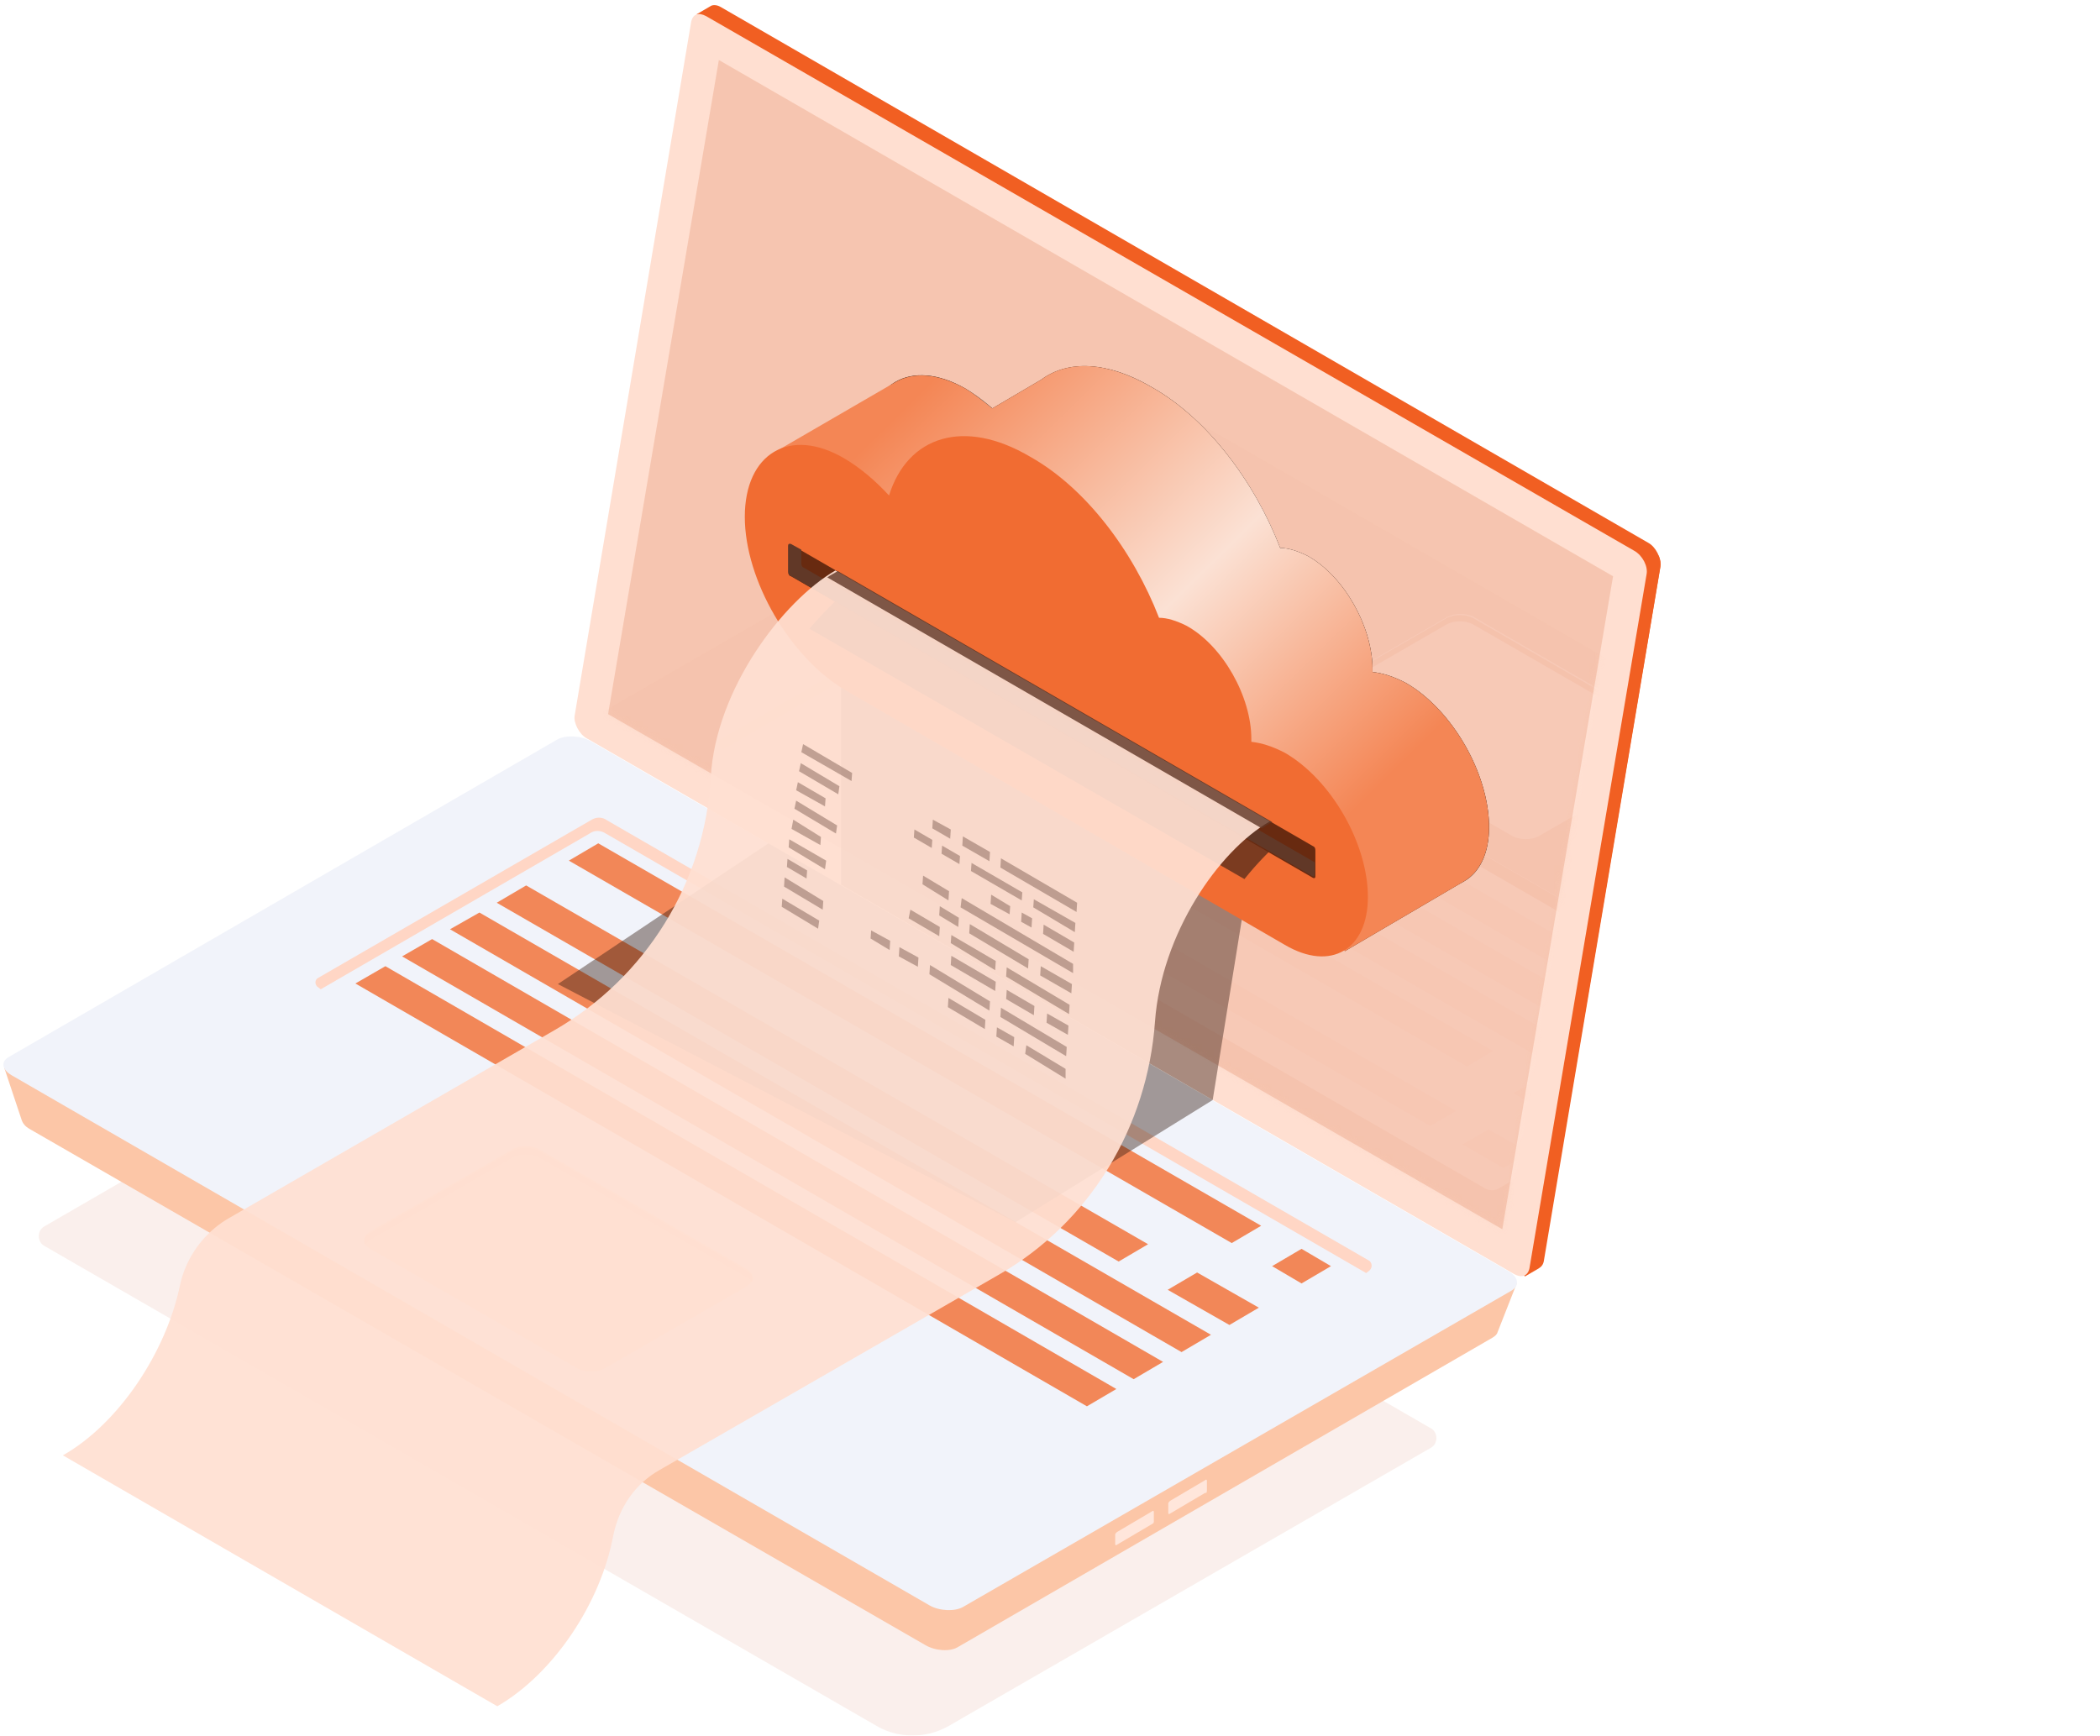 <?xml version="1.0" encoding="utf-8"?>
<!-- Generator: Adobe Illustrator 23.0.0, SVG Export Plug-In . SVG Version: 6.00 Build 0)  -->
<svg version="1.1" id="Layer_1" xmlns="http://www.w3.org/2000/svg" xmlns:xlink="http://www.w3.org/1999/xlink" x="0px" y="0px"
	 viewBox="0 0 364 301" style="enable-background:new 0 0 364 301;" xml:space="preserve">
<style type="text/css">
	.st0{clip-path:url(#SVGID_2_);}
	.st1{opacity:0.5;}
	.st2{fill:#F5E0D9;}
	.st3{fill:#F15F22;}
	.st4{fill:#FFDFD1;}
	.st5{opacity:0.51;}
	.st6{fill:#EDAD91;}
	.st7{fill:#FCC6A7;}
	.st8{fill:#F1F3FA;}
	.st9{fill:#FFE6DB;}
	.st10{fill:#FFD6C5;}
	.st11{fill:#F28758;}
	.st12{fill:#FFDDCE;}
	.st13{opacity:0.11;}
	.st14{fill:#FFFFFF;filter:url(#Adobe_OpacityMaskFilter);}
	.st15{mask:url(#mask0_62_14952_1_);}
	.st16{fill:#EFB397;}
	.st17{fill:#FFEDE6;}
	.st18{fill:#EEAB8D;}
	.st19{fill:#FFCBB6;fill-opacity:0.56;}
	.st20{opacity:0.42;fill:#321B11;enable-background:new    ;}
	.st21{opacity:0.42;fill:#341A0F;enable-background:new    ;}
	.st22{fill:#777777;}
	.st23{fill:#4A2617;}
	.st24{fill:url(#SVGID_3_);}
	.st25{fill:#F16C32;}
	.st26{opacity:0.6;fill:#2E1C15;enable-background:new    ;}
	.st27{fill:#682A10;}
	.st28{fill:#613827;}
	.st29{opacity:0.96;fill:#FFE0D2;fill-opacity:0.97;enable-background:new    ;}
	.st30{opacity:0.8;fill:#613827;enable-background:new    ;}
	.st31{opacity:0.32;}
	.st32{fill:#3E1D10;}
</style>
<g>
	<defs>
		<rect id="SVGID_1_" x="0.6" y="0.9" width="362.8" height="300"/>
	</defs>
	<clipPath id="SVGID_2_">
		<use xlink:href="#SVGID_1_"  style="overflow:visible;"/>
	</clipPath>
	<g class="st0">
		<g class="st1">
			<path class="st2" d="M97.4,160.7L248,247.6c1.3,0.7,1.3,2.7,0,3.4l-83.7,48.3c-3.8,2.1-8.5,2.1-12.2,0L7.7,216
				c-1.3-0.7-1.3-2.7,0-3.4L97.4,160.7z"/>
		</g>
		<path class="st3" d="M102.1,122.5L122.3,3.2l-1.6-0.7l2.4-1.4c0.4-0.3,1.1-0.3,1.8,0.1l160.8,92.9c1.3,0.7,2.3,2.7,2.1,4.1
			l-20.3,120.3c-0.1,0.6-0.4,1-0.9,1.3l-2.4,1.4l-0.4-2.3h0.1l-159.8-92.3C103,125.9,102,123.9,102.1,122.5z"/>
		<path class="st3" d="M284.8,97.4l2.7-1.1c0.3,0.7,0.4,1.4,0.3,2l-20.2,120.3c-0.1,0.6-0.4,1-0.9,1.3l-2.4,1.4l-0.4-2.3h0.1
			l-8.1-4.7L284.8,97.4z"/>
		<path class="st4" d="M101.7,128l160.8,92.9c1.3,0.7,2.3,0.3,2.6-1l20.3-120.3c0.3-1.4-0.7-3.3-2.1-4.1L122.4,2.8
			c-1.3-0.7-2.3-0.4-2.6,1L99.6,124.1C99.4,125.3,100.4,127.3,101.7,128z"/>
		<g class="st5">
			<path class="st6" d="M124.6,10.4l155,89.5l-19.2,113.2l-155-89.3L124.6,10.4z"/>
		</g>
		<path class="st7" d="M0.7,185l8.8,4.5l87.9-50.9c1.4-0.9,4-0.7,5.7,0.3l151.7,87.6c1.4-0.9,8.1-4,8.1-4l-3.3,8.4
			c-0.1,0.4-0.4,0.7-0.9,1l-92.6,53.6c-1.4,0.9-4,0.7-5.7-0.3L5.1,195.7c-0.7-0.4-1.1-0.9-1.3-1.4L0.7,185z"/>
		<path class="st8" d="M2,186.4l159.1,91.9c1.7,1,4.4,1.1,5.8,0.3l95-54.8c1.6-0.9,1.3-2.4-0.4-3.4l-159.1-91.9
			c-1.7-1-4.4-1.1-5.8-0.3l-95,55C0.1,184,0.3,185.4,2,186.4z"/>
		<path class="st9" d="M209.2,258.4v-1.7c0-0.1-0.1-0.3-0.3-0.1l-6.1,3.6c-0.1,0.1-0.3,0.3-0.3,0.4v1.7c0,0.1,0.1,0.3,0.3,0.1
			l6.1-3.6C209.1,258.9,209.2,258.7,209.2,258.4z"/>
		<path class="st9" d="M200,263.8v-1.7c0-0.1-0.1-0.3-0.3-0.1l-6.1,3.6c-0.1,0.1-0.3,0.3-0.3,0.4v1.7c0,0.1,0.1,0.3,0.3,0.1l6.1-3.6
			C199.9,264.1,200,264,200,263.8z"/>
		<path class="st8" d="M237.2,218.7L105,142.2c-0.9-0.6-2-0.6-2.8,0L55,169.5c-0.7,0.4-0.7,1.4,0,1.7l132.2,76.3
			c0.9,0.6,2,0.6,2.8,0l47.2-27.3C237.9,219.9,237.9,219.1,237.2,218.7z"/>
		<path class="st10" d="M237.2,220.4l-0.4,0.3L105,144.5c-0.9-0.6-2-0.6-2.8,0l-46.6,27l-0.4-0.3c-0.7-0.4-0.7-1.4,0-1.7l47.2-27.3
			c0.9-0.6,2-0.6,2.8,0l132.2,76.4C237.9,219.1,237.9,219.9,237.2,220.4z"/>
		<path class="st11" d="M98.6,149.2l114.9,66.3l5.1-3l-114.9-66.3L98.6,149.2z"/>
		<path class="st11" d="M86.1,156.5l107.8,62.2l5.1-3L91.2,153.5L86.1,156.5z"/>
		<path class="st11" d="M78,161.1l126.8,73.3l5.1-3L83.1,158.2L78,161.1z"/>
		<path class="st11" d="M69.7,165.8l126.8,73.3l5.1-3L74.9,162.8L69.7,165.8z"/>
		<path class="st11" d="M61.6,170.5l126.8,73.3l5.1-3L66.8,167.5L61.6,170.5z"/>
		<path class="st11" d="M220.5,219.5l5.1,3l5.1-3l-5.1-3L220.5,219.5z"/>
		<path class="st11" d="M202.4,223.6l10.7,6.1l5.1-3l-10.7-6.1L202.4,223.6z"/>
		<path class="st12" d="M99.9,237.1l-35.7-20.6c-1.4-0.9-1.4-2.1,0-3l24.4-14.1c1.4-0.9,3.7-0.9,5.1,0l35.7,20.6
			c1.4,0.9,1.4,2.1,0,3L105,237.1C103.6,238,101.3,238,99.9,237.1z"/>
		<path class="st10" d="M129.4,221.4l-35.7-20.6c-1.4-0.9-3.7-0.9-5.1,0l-24.4,14.1c-0.4,0.3-0.7,0.6-0.9,0.9
			c-0.4-0.7-0.1-1.6,0.9-2l24.4-14.1c1.4-0.9,3.7-0.9,5.1,0l35.7,20.6c1,0.6,1.3,1.3,0.9,2C130.1,221.9,129.8,221.5,129.4,221.4z"/>
		<g class="st13">
			<defs>
				<filter id="Adobe_OpacityMaskFilter" filterUnits="userSpaceOnUse" x="100.9" y="69.5" width="262.4" height="151.5">
					<feColorMatrix  type="matrix" values="1 0 0 0 0  0 1 0 0 0  0 0 1 0 0  0 0 0 1 0"/>
				</filter>
			</defs>
			<mask maskUnits="userSpaceOnUse" x="100.9" y="69.5" width="262.4" height="151.5" id="mask0_62_14952_1_">
				<path class="st14" d="M124.6,10.4l155,89.5l-19.2,113.2l-155-89.3L124.6,10.4z"/>
			</mask>
			<g class="st15">
				<path class="st16" d="M102.3,128.3l159.1,91.9c1.7,1,4.4,1.1,5.8,0.3l95-54.8c1.6-0.9,1.3-2.4-0.4-3.4L202.7,70.4
					c-1.7-1-4.4-1.1-5.8-0.3l-95,54.8C100.4,125.8,100.6,127.3,102.3,128.3z"/>
				<path class="st17" d="M261.9,144.8l-35.7-20.6c-1.4-0.9-1.4-2.1,0-3l24.4-14.1c1.4-0.9,3.7-0.9,5.1,0l35.7,20.6
					c1.4,0.9,1.4,2.1,0,3L267,144.8C265.6,145.7,263.4,145.7,261.9,144.8z"/>
				<path class="st18" d="M291.3,129l-35.7-20.6c-1.4-0.9-3.7-0.9-5.1,0l-24.4,14.1c-0.4,0.3-0.7,0.6-0.9,0.9
					c-0.4-0.7-0.1-1.6,0.9-2l24.4-14.1c1.4-0.9,3.7-0.9,5.1,0l35.7,20.6c1,0.6,1.3,1.3,0.9,2C292,129.5,291.8,129.2,291.3,129z"/>
				<path class="st17" d="M307,176.9l-132.2-76.4c-0.9-0.6-2-0.6-2.8,0l-47,27.4c-0.7,0.4-0.7,1.4,0,1.7l132.2,76.3
					c0.9,0.6,2,0.6,2.8,0l47.2-27.3C307.7,178.3,307.7,177.3,307,176.9z"/>
				<path class="st18" d="M307,178.8l-0.4,0.3l-131.8-76.1c-0.9-0.6-2-0.6-2.8,0l-46.6,27l-0.4-0.3c-0.7-0.4-0.7-1.4,0-1.7
					l47.2-27.3c0.9-0.6,2-0.6,2.8,0L307.1,177C307.7,177.3,307.7,178.3,307,178.8z"/>
				<path class="st19" d="M137.2,126.1l115.2,66.5l-4.5,2.6l-115.3-66.5L137.2,126.1z"/>
				<path class="st19" d="M149.3,119l109.5,63.2l-4.5,2.7l-109.5-63.2L149.3,119z"/>
				<path class="st19" d="M267,187l10.2,5.8l-4.7,2.7l-10.2-6L267,187z"/>
				<path class="st19" d="M258,195.8l7.1,4l-4.5,2.7l-7.1-4.1L258,195.8z"/>
				<path class="st19" d="M157,114.5l127.8,73.9l-4.5,2.7l-128-73.9L157,114.5z"/>
				<path class="st19" d="M164.5,110.1l128,73.9l-4.5,2.7l-128-73.9L164.5,110.1z"/>
				<path class="st19" d="M172.2,105.7L300,179.6l-4.5,2.7l-127.8-73.9L172.2,105.7z"/>
			</g>
		</g>
		<path class="st20" d="M176,211.9l34.2-21.2l-77-44.5l-36.5,24.4L176,211.9z"/>
		<path class="st21" d="M210.2,190.7l8-49.6l-72.4-41.5v53.8L210.2,190.7z"/>
		<path class="st22" d="M167.4,67.4c2.7,1.6,5.3,3.8,7.7,6.4c3.2-10.3,13-13.5,24.5-6.7c9.6,5.4,17.8,16.3,22.3,27.9
			c1.4,0,3,0.5,4.8,1.4c6.3,3.5,11.2,12.3,11.2,19.6c0,0.2,0,0.3,0,0.5c1.8,0.2,3.7,0.8,5.8,1.9c8,4.6,14.4,15.7,14.4,25
			c0,9.1-6.4,13-14.4,8.3l-76.1-44.1c-9.6-5.6-17.5-19.1-17.5-30.1S157.8,61.9,167.4,67.4z"/>
		<path class="st23" d="M167.4,67.4c1.6,1,3,2.1,4.6,3.4l8.5-5c4.6-3.4,11.4-3.2,19.1,1.3c9.6,5.4,17.8,16.3,22.3,27.9
			c1.4,0,3,0.5,4.8,1.4c6.3,3.5,11.2,12.3,11.2,19.6c0,0.2,0,0.3,0,0.5c1.8,0.2,3.7,0.8,5.8,1.9c8,4.6,14.4,15.7,14.4,25
			c0,4.5-1.6,7.7-4.2,9.3l-20.8,12.2l-4.5-22l-60.9-35.3c-9.6-5.6-17.5-19.1-17.5-30.1C150.1,66.4,157.8,61.9,167.4,67.4z"/>
		
			<linearGradient id="SVGID_3_" gradientUnits="userSpaceOnUse" x1="152.734" y1="244.381" x2="234.545" y2="161.28" gradientTransform="matrix(1 0 0 -1 0 301.89)">
			<stop  offset="0.105" style="stop-color:#F48655"/>
			<stop  offset="0.59" style="stop-color:#FBE1D4"/>
			<stop  offset="1" style="stop-color:#F48655"/>
		</linearGradient>
		<path class="st24" d="M133.9,78.6l21.2-12.3c3.2-1.9,7.5-1.6,12.3,1.1c1.6,1,3,2.1,4.6,3.4l8.5-5c4.6-3.4,11.4-3.2,19.1,1.3
			c9.6,5.4,17.8,16.3,22.3,27.9c1.4,0,3,0.5,4.8,1.4c6.3,3.5,11.2,12.3,11.2,19.6c0,0.2,0,0.3,0,0.5c1.8,0.2,3.7,0.8,5.8,1.9
			c8,4.6,14.4,15.7,14.4,25c0,4.5-1.6,7.7-4.2,9.3l-20.8,12.2l-4.5-22l-60.9-35.3c-7.9-4.5-14.4-14.3-16.7-23.7L133.9,78.6z"/>
		<path class="st25" d="M146.4,79.5c2.7,1.6,5.3,3.8,7.7,6.4c3.2-10.3,13-13.5,24.5-6.7c9.6,5.4,17.8,16.3,22.3,27.9
			c1.4,0,3,0.5,4.8,1.4c6.3,3.5,11.2,12.3,11.2,19.6c0,0.2,0,0.3,0,0.5c1.8,0.2,3.7,0.8,5.8,1.9c8,4.6,14.4,15.7,14.4,25
			c0,9.1-6.4,13-14.4,8.3l-76.1-44.1c-9.6-5.6-17.5-19.1-17.5-30.1C129.1,78.6,136.9,73.9,146.4,79.5z"/>
		<path class="st25" d="M134.2,105.4l95.9,55.4c0.3,0.1,0.6,0,0.6-0.4v-18.2c0-0.4-0.3-0.9-0.6-1.1l-95.9-55.4
			c-0.3-0.1-0.6,0-0.6,0.4v18C133.7,104.7,133.9,105.1,134.2,105.4z"/>
		<path class="st26" d="M147.6,101.7l74.6,43.9c-2.3,2-4.5,4.3-6.5,6.8L140.3,109C142.6,106.3,145,103.9,147.6,101.7z"/>
		<path class="st27" d="M137.1,99.9l90.5,52.3c0.3,0.1,0.4,0,0.4-0.3v-4.5c0-0.3-0.1-0.6-0.4-0.7l-90.5-52.3c-0.3-0.1-0.4,0-0.4,0.3
			v4.5C136.6,99.4,136.8,99.9,137.1,99.9z"/>
		<path class="st28" d="M137.1,94.3l1.8,1v2.4c0,0.3,0.1,0.6,0.4,0.7l88.6,51.1v2.1c0,0.3-0.1,0.4-0.4,0.3l-90.5-52.1
			c-0.3-0.1-0.4-0.4-0.4-0.7v-4.5C136.6,94.3,136.8,94.2,137.1,94.3z"/>
		<path class="st29" d="M86.2,295.8l-75.3-43.5c9.7-5.5,17.9-17.9,20.3-29.5c1-4.7,4-8.9,8.1-11.4l56.8-32.8
			c15.8-9.1,26.1-25.6,27.1-43.9c0.9-15.3,12.5-30.5,21.6-35.8l75.3,43.5c-8.9,5.1-18.8,19.5-19.9,34.7
			c-1.3,18.2-11.2,34.8-27.1,43.9l-58.7,33.8c-4.3,2.4-7.1,6.5-8.1,11.4C104.1,278,95.9,290.2,86.2,295.8z"/>
		<path class="st30" d="M145.2,99l75.3,43.5c-0.6,0.3-1.1,0.7-1.8,1.1l-75.3-43.5C143.9,99.7,144.6,99.4,145.2,99z"/>
		<g class="st31">
			<path class="st32" d="M173.4,150.4l13.2,7.7l0.1-1.6l-13.2-7.7L173.4,150.4z"/>
			<path class="st32" d="M166.8,146.6l4.7,2.7l0.1-1.6l-4.7-2.7L166.8,146.6z"/>
			<path class="st32" d="M161.6,143.6l3.1,1.8l0.1-1.6l-3.1-1.7L161.6,143.6z"/>
			<path class="st32" d="M179.1,157.3l7.2,4.3l0.1-1.6l-7.2-4.1L179.1,157.3z"/>
			<path class="st32" d="M168.3,151l8.8,5.1l0.1-1.4l-8.8-5.1L168.3,151z"/>
			<path class="st32" d="M163.2,148l3.1,1.8l0.1-1.4l-3.1-1.8L163.2,148z"/>
			<path class="st32" d="M158.4,145.2l3.1,1.8l0.1-1.4l-3.1-1.8L158.4,145.2z"/>
			<path class="st32" d="M180.8,161.9l5.3,3.1l0.1-1.6l-5.3-3.1L180.8,161.9z"/>
			<path class="st32" d="M177,159.8l1.8,1l0.1-1.6l-1.8-1L177,159.8z"/>
			<path class="st32" d="M171.7,156.7l3.3,1.8l0.1-1.4l-3.3-2L171.7,156.7z"/>
			<path class="st32" d="M166.5,157.3l19.5,11.4v-1.6l-19.3-11.4L166.5,157.3z"/>
			<path class="st32" d="M159.9,153.3l4.5,2.8l0.1-1.6l-4.5-2.7L159.9,153.3z"/>
			<path class="st32" d="M180.3,169.1l5.4,3.1l0.1-1.6l-5.4-3.1L180.3,169.1z"/>
			<path class="st32" d="M168,161.8l10.2,6.1l0.1-1.6l-10.2-6.1L168,161.8z"/>
			<path class="st32" d="M162.8,158.7l3.3,2l0.1-1.6l-3.3-2L162.8,158.7z"/>
			<path class="st32" d="M174.4,169.3l10.9,6.5l0.1-1.6l-10.9-6.5L174.4,169.3z"/>
			<path class="st32" d="M164.8,163.5l7.7,4.7l0.1-1.6l-7.7-4.5L164.8,163.5z"/>
			<path class="st32" d="M157.5,159.2l5.3,3.1l0.1-1.6l-5.1-3L157.5,159.2z"/>
			<path class="st32" d="M181.4,177.3l3.7,2.1l0.1-1.6l-3.7-2.1L181.4,177.3z"/>
			<path class="st32" d="M174.4,173.2l4.8,2.8l0.1-1.6l-4.8-2.8L174.4,173.2z"/>
			<path class="st32" d="M164.8,167.3l7.7,4.5l0.1-1.6l-7.7-4.5L164.8,167.3z"/>
			<path class="st32" d="M173.4,176.3l11.4,6.8l0.1-1.6l-11.4-6.8L173.4,176.3z"/>
			<path class="st32" d="M161.1,168.9l10.4,6.3l0.1-1.6l-10.4-6.3L161.1,168.9z"/>
			<path class="st32" d="M155.8,165.8l3.3,1.8l0.1-1.6l-3.3-1.8L155.8,165.8z"/>
			<path class="st32" d="M150.9,162.7l3.3,2l0.1-1.6l-3.3-1.8L150.9,162.7z"/>
			<path class="st32" d="M177.7,182.7l7,4.3v-1.7l-6.8-4.1L177.7,182.7z"/>
			<path class="st32" d="M147.6,135.4l-8.7-5l0.3-1.4l8.5,5L147.6,135.4z"/>
			<path class="st32" d="M145.3,137.7l-6.8-4l0.3-1.4l6.7,4L145.3,137.7z"/>
			<path class="st32" d="M143,139.8l-5-2.8l0.3-1.4l4.8,2.8L143,139.8z"/>
			<path class="st32" d="M144.9,144.5l-7.2-4.3l0.3-1.4l7.1,4.3L144.9,144.5z"/>
			<path class="st32" d="M142.2,146.5l-5-2.8l0.3-1.6l4.8,3L142.2,146.5z"/>
			<path class="st32" d="M143,150.7l-6.3-3.8l0.1-1.4l6.4,3.7L143,150.7z"/>
			<path class="st32" d="M139.8,152.3l-3.4-2l0.1-1.4l3.4,2L139.8,152.3z"/>
			<path class="st32" d="M142.6,157.7l-6.7-4l0.1-1.6l6.7,4.1L142.6,157.7z"/>
			<path class="st32" d="M141.8,161l-6.3-3.8l0.1-1.4l6.4,3.8L141.8,161z"/>
			<path class="st32" d="M172.7,179.7l3,1.7l0.1-1.6l-3-1.7L172.7,179.7z"/>
			<path class="st32" d="M164.3,174.6l6.4,3.8l0.1-1.6l-6.4-3.8L164.3,174.6z"/>
		</g>
	</g>
</g>
</svg>
